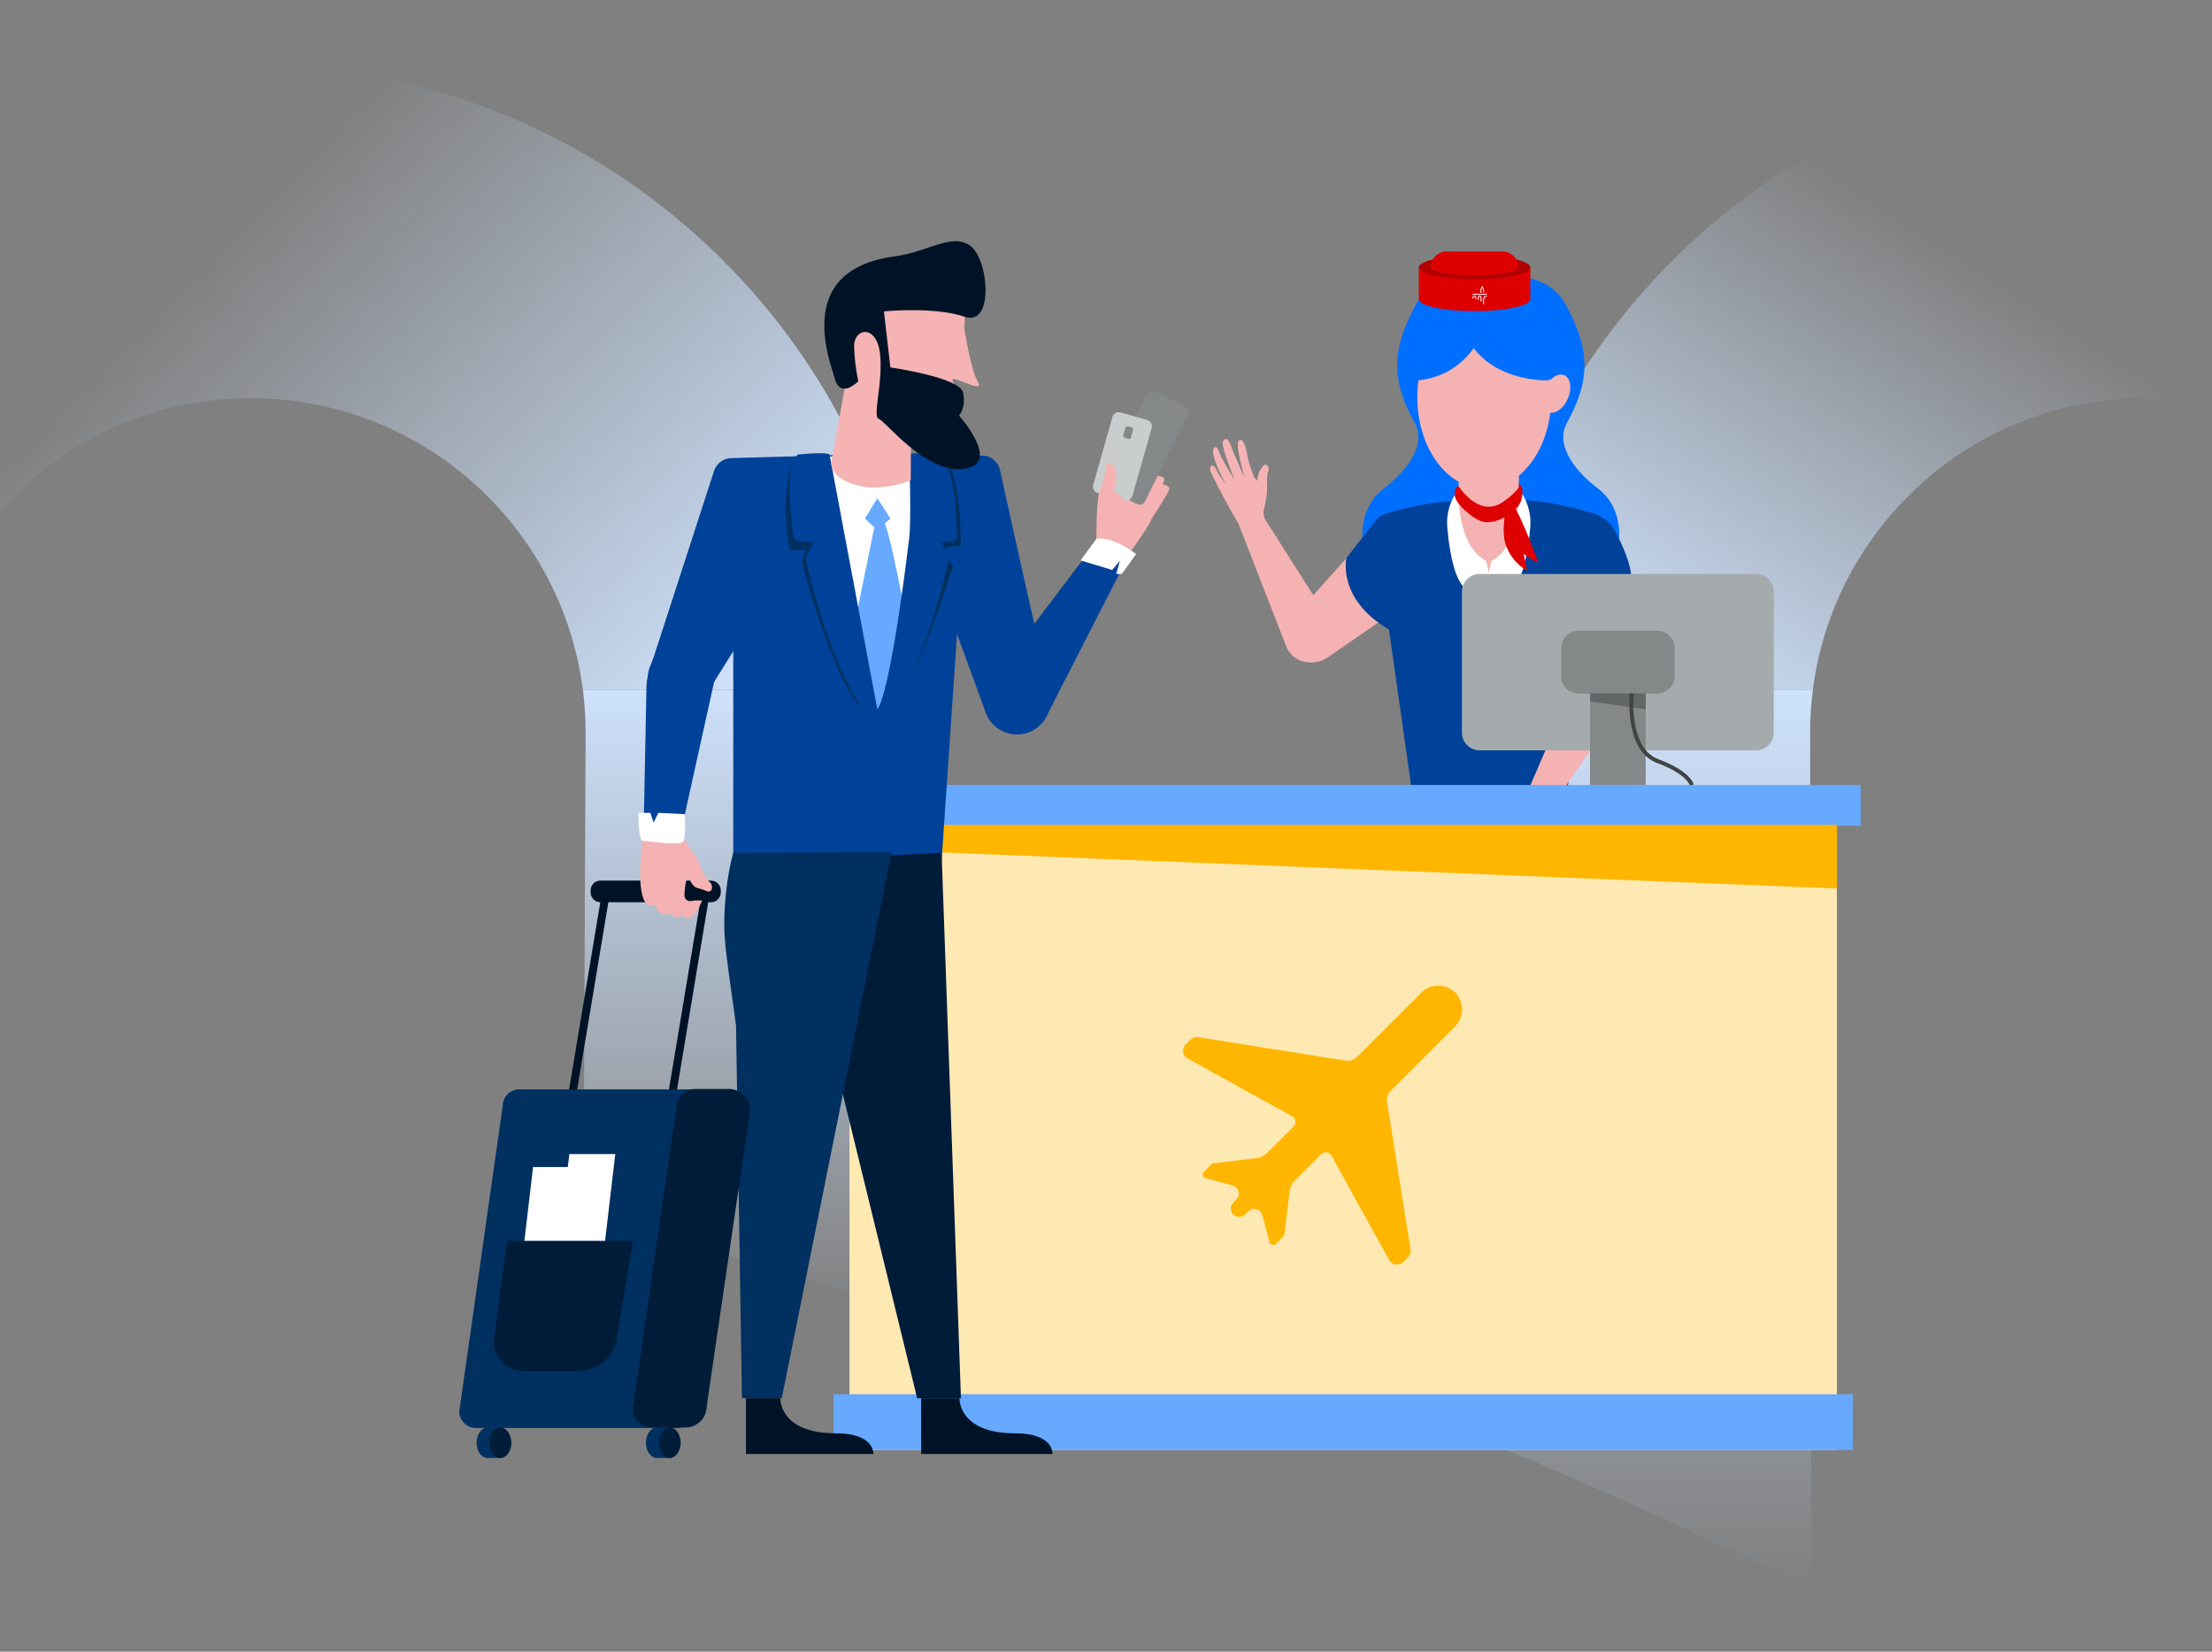 <?xml version="1.0" encoding="UTF-8"?>
<svg xmlns="http://www.w3.org/2000/svg" width="750" height="560" viewBox="0 0 750 560" fill="none">
  <rect x="0" y="0" width="750" height="560" fill="#808080" stroke="none"/>
  <g clip-path="url(#clip0_1274_2719)">
    <g clip-path="url(#clip1_1274_2719)">
      <path d="M85.03 22C54.95 22 26.26 27.86 0 38.48V173.21C20.78 149.77 51.14 134.99 85.03 134.99C142.65 134.99 190.41 178.06 197.62 233.79H311.11C303.55 115.64 205.2 22 85.03 22Z" fill="url(#paint0_linear_1274_2719)"></path>
      <path d="M197.84 412.45C236.44 422.23 274.34 433.28 311.6 445.59V248.45C311.6 243.53 311.42 238.64 311.11 233.8H197.62C198.24 238.6 198.56 243.49 198.56 248.45L197.84 412.45Z" fill="url(#paint1_linear_1274_2719)"></path>
      <path d="M727.15 134.99C734.98 134.99 742.62 135.78 750 137.29V23.14C742.48 22.39 734.86 22 727.15 22C607.01 22 508.66 115.64 501.1 233.79H614.68C621.87 178.06 669.51 134.99 727.15 134.99Z" fill="url(#paint2_linear_1274_2719)"></path>
      <path d="M500.779 487.4C539.029 503.19 576.869 520.33 614.169 538.93L613.739 248.44C613.739 243.47 614.059 238.58 614.679 233.79H501.099C500.789 238.64 500.609 243.52 500.609 248.44L500.779 487.39V487.4Z" fill="url(#paint3_linear_1274_2719)"></path>
    </g>
    <path fill-rule="evenodd" clip-rule="evenodd" d="M506.973 332.473L511.121 391.05C510.994 397.388 515.902 403.656 522.157 404.582H522.168L520.772 404.235C527.655 405.283 534.085 400.553 535.132 393.669C535.182 393.34 535.22 393.006 535.243 392.671L539.478 334.421C540.018 327.042 534.783 320.491 527.467 319.393C526.684 319.274 525.874 319.218 525.044 319.218C516.918 319.219 507.128 324.718 506.973 332.473Z" fill="black"></path>
    <path fill-rule="evenodd" clip-rule="evenodd" d="M537.953 407.946L500.433 405.901L505.355 315.604L542.875 317.647L537.953 407.946Z" fill="#F5B2B2"></path>
    <path fill-rule="evenodd" clip-rule="evenodd" d="M521.316 378.432C514.684 379.521 510.19 385.782 511.278 392.416L522.862 473.589L533.608 473.863L535.46 390.476V390.46C535.462 389.793 535.408 389.129 535.3 388.471C534.319 382.504 529.157 378.27 523.303 378.27C522.647 378.27 521.984 378.322 521.316 378.432Z" fill="black"></path>
    <path fill-rule="evenodd" clip-rule="evenodd" d="M511.601 477.127L508.158 376.556L537.459 375.553L540.9 476.125L511.601 477.127Z" fill="#F5B2B2"></path>
    <path fill-rule="evenodd" clip-rule="evenodd" d="M522.954 473.611C522.954 473.611 522.85 482.039 509.913 482.514C494.829 483.067 495.229 488.83 495.229 488.83L528.722 487.604C531.67 487.496 533.972 485.019 533.866 482.07L533.687 473.22L522.954 473.611Z" fill="#F5B2B2"></path>
    <path fill-rule="evenodd" clip-rule="evenodd" d="M534.009 485.948V485.949C534.038 486.756 533.407 487.433 532.6 487.46L495.555 488.817C490.634 488.995 493.69 483.757 503.514 483.399C507.796 483.244 517.893 484.174 522.68 481.204C527.466 478.235 533.688 477.166 533.688 477.166L534.009 485.948Z" fill="#003060"></path>
    <path fill-rule="evenodd" clip-rule="evenodd" d="M462.555 332.468L466.71 391.05C466.58 397.388 471.492 403.656 477.748 404.582L476.352 404.236C483.237 405.28 489.664 400.547 490.709 393.665C490.759 393.334 490.795 393.004 490.82 392.671L495.057 334.422C495.597 327.04 490.362 320.488 483.042 319.389C482.259 319.272 481.448 319.214 480.618 319.214C472.495 319.214 462.709 324.715 462.555 332.468Z" fill="black"></path>
    <path fill-rule="evenodd" clip-rule="evenodd" d="M493.545 407.942L456.024 405.896L460.947 315.598L498.467 317.643L493.545 407.942Z" fill="#F5B2B2"></path>
    <path fill-rule="evenodd" clip-rule="evenodd" d="M467.19 477.127L463.747 376.556L493.046 375.553L496.489 476.125L467.19 477.127Z" fill="#F5B2B2"></path>
    <path fill-rule="evenodd" clip-rule="evenodd" d="M478.561 473.611C478.561 473.611 478.44 482.039 465.497 482.514C450.418 483.067 450.813 488.83 450.813 488.83L484.312 487.604C487.259 487.493 489.56 485.017 489.455 482.07L489.276 473.22L478.561 473.611Z" fill="#F5B2B2"></path>
    <path fill-rule="evenodd" clip-rule="evenodd" d="M489.586 485.948V485.955C489.615 486.758 488.987 487.433 488.182 487.46L451.133 488.817C446.215 488.995 449.267 483.757 459.091 483.399C463.373 483.244 473.479 484.174 478.261 481.204C483.043 478.235 489.274 477.166 489.274 477.166L489.586 485.948Z" fill="#003060"></path>
    <path fill-rule="evenodd" clip-rule="evenodd" d="M488.253 189.517L478.316 203.459L450.102 222.949C446.54 225.411 441.725 224.979 438.657 221.92C435.279 218.55 435.127 213.126 438.31 209.572L467.778 176.675L488.253 189.517Z" fill="#F5B2B2"></path>
    <path fill-rule="evenodd" clip-rule="evenodd" d="M540.956 196.923C531.161 201.648 507.3 194.176 507.3 194.176V190.137L506.548 194.176C506.548 194.176 479.779 201.648 469.985 196.923C460.191 192.197 458.687 173.601 468.932 165.823C479.178 158.046 483.096 149.647 479.779 143.563C471.193 128.164 472.233 118.101 479.779 103.773C487.324 89.446 505.861 94.931 505.861 94.931C505.861 94.931 523.641 89.44 531.175 103.773C538.708 118.105 539.764 128.164 531.175 143.563C527.876 149.661 531.796 158.046 542.042 165.823C552.289 173.596 550.75 192.197 540.956 196.923Z" fill="#006FFF"></path>
    <path d="M543.395 175.635C542.876 175.184 542.219 174.777 541.403 174.414C519.84 167.705 508.651 169.623 505.897 170.306C500.307 169.47 487.425 168.68 469.024 174.404C468.507 174.635 468.058 174.918 467.672 175.249L467.585 175.113L456.527 189.128C456.527 189.128 453.185 203.07 470.943 213.454L478.696 268.066L531.279 268.528L541.47 205.728C544.85 204.926 548.642 203.636 552.841 201.666C554.202 196.16 552.536 189.171 547.503 179.896C546.35 177.771 544.918 176.433 543.395 175.635Z" fill="#004299"></path>
    <path d="M525.646 139.937C524.534 148.975 520.541 156.684 514.995 161.253V183.634C515.004 189.502 511.735 194.262 505.036 194.262C498.324 194.262 494.563 189.502 494.563 183.634V163.35C486.34 158.705 480.557 147.67 480.557 134.798C480.557 117.732 490.721 103.897 503.258 103.897C514.324 103.897 523.54 114.675 525.551 128.939C527.055 127.31 528.904 126.57 530.378 127.211C532.545 128.152 533.084 131.719 531.581 135.179C530.237 138.274 527.715 140.233 525.646 139.937Z" fill="#F5B2B2"></path>
    <path fill-rule="evenodd" clip-rule="evenodd" d="M477.966 115.788C477.966 115.788 482.657 102.79 487.22 99.507C491.784 96.227 505.261 97.047 505.261 97.047C505.261 97.047 501.931 102.55 501.931 114.384C493.611 130.081 478.553 129.017 478.553 129.017L477.966 115.788Z" fill="#006FFF"></path>
    <path fill-rule="evenodd" clip-rule="evenodd" d="M532.566 115.788C532.566 115.788 527.879 102.79 523.314 99.507C518.751 96.227 505.274 97.047 505.274 97.047C505.274 97.047 497.311 102.55 497.311 114.384C505.613 130.081 525.131 128.924 525.131 128.924L532.566 115.788Z" fill="#006FFF"></path>
    <path d="M490.712 178.769C493.134 205.689 500.866 199.799 500.866 199.799C500.866 199.799 501.683 199.799 502.87 195.227C503.473 195.48 504.125 195.609 504.787 195.6C505.445 195.614 506.097 195.498 506.705 195.261C507.888 199.799 508.7 199.799 508.7 199.799C508.7 199.799 516.433 205.689 518.855 178.769C519.242 174.132 517.868 169.52 515.003 165.854C515.003 165.854 516.013 184.785 505.626 190.236C505.628 190.247 505.63 190.257 505.632 190.268L505.618 190.235L504.778 194.262L503.94 190.238C503.94 190.237 503.94 190.237 503.94 190.236C503.94 190.236 503.94 190.236 503.939 190.235C493.551 184.783 494.563 165.854 494.563 165.854C491.699 169.52 490.324 174.132 490.712 178.769Z" fill="white"></path>
    <path fill-rule="evenodd" clip-rule="evenodd" d="M542.972 353.409C542.972 353.409 538.081 360.395 505.039 360.395C471.998 360.395 458.309 349.961 458.309 349.961C465.559 280.625 478.696 268.066 478.696 268.066L491.254 266.067C500.402 264.602 509.717 264.514 518.888 265.805L531.296 267.544C531.296 267.544 548.559 290.958 542.972 353.409Z" fill="#003060"></path>
    <path fill-rule="evenodd" clip-rule="evenodd" d="M505.201 254.299L531.283 267.545C531.283 267.545 531.283 269.153 505.992 269.153C480.701 269.153 478.696 268.066 478.696 268.066L505.201 254.299Z" fill="#004299"></path>
    <path fill-rule="evenodd" clip-rule="evenodd" d="M552.174 196.111L552.841 201.674L550.323 235.872C550.002 240.19 546.646 243.663 542.342 244.132C537.598 244.647 533.278 241.363 532.505 236.654L529.335 203.997L552.174 196.111Z" fill="#F5B2B2"></path>
    <path fill-rule="evenodd" clip-rule="evenodd" d="M542.725 228.161C543.727 228.366 544.686 228.749 545.555 229.289C549.586 231.803 550.816 237.11 548.302 241.141L522.915 278.187L516.107 272.715L533.244 232.86C534.955 229.307 538.862 227.371 542.725 228.161Z" fill="#F5B2B2"></path>
    <path fill-rule="evenodd" clip-rule="evenodd" d="M507.713 280.295C505.549 283.845 509.896 286.694 511.482 288.064C513.069 289.433 516.452 290.493 518.108 287.75C519.739 285.047 522.822 278.387 522.913 278.192C522.87 277.811 522.087 271.714 517.456 270.731C515.42 273.807 509.879 276.744 507.713 280.295Z" fill="black"></path>
    <path fill-rule="evenodd" clip-rule="evenodd" d="M508.052 276.601C506.052 277.996 503.969 279.643 502.566 279.847C501.162 280.053 500.231 282.213 502.261 282.364C504.292 282.517 505.904 282.161 508.088 280.626C508.529 280.314 509.447 281.079 510.413 281.843C511.273 282.525 512.172 283.208 512.808 283.126C513.284 283.053 513.739 282.877 514.143 282.613C516.604 281.074 518.924 276.856 517.26 274.489L515.877 273.097C515.877 273.097 510.052 275.204 508.052 276.601Z" fill="black"></path>
    <path fill-rule="evenodd" clip-rule="evenodd" d="M511.987 294.814C510.487 297.331 512.665 297.512 513.761 295.784C514.856 294.054 518.637 286.811 518.637 286.811L515.671 285.489C515.671 285.489 513.485 292.297 511.987 294.814Z" fill="black"></path>
    <path fill-rule="evenodd" clip-rule="evenodd" d="M506.505 297.289C504.735 299.423 506.226 300.958 509.017 297.762C511.807 294.568 516.216 285.733 516.216 285.733L512.882 284.209C512.882 284.209 508.273 295.155 506.505 297.289Z" fill="black"></path>
    <path fill-rule="evenodd" clip-rule="evenodd" d="M502.661 295C501.427 296.578 500.971 297.923 502.118 298.252C502.646 298.387 503.205 298.241 503.602 297.87C506.518 295.284 513.038 285.199 513.038 285.199L509.848 283.664C509.848 283.664 504.144 293.11 502.661 295Z" fill="black"></path>
    <path fill-rule="evenodd" clip-rule="evenodd" d="M513.905 172.528C516.215 170.394 516.187 167.833 516.173 166.517C516.172 166.422 516.171 166.333 516.171 166.251C516.171 164.901 515.049 164.094 515.049 164.094H514.975L514.99 165.231C514.891 165.381 513.336 167.69 509.421 170.3C501.321 175.7 494.563 164.846 494.563 164.846L494.563 164.901C494.45 164.906 493.221 165.024 493.221 167.601C493.221 168.7 493.844 169.855 494.683 170.917L494.684 170.95C494.684 170.95 494.787 171.069 494.976 171.274C495.942 172.411 497.113 173.418 497.956 174.102C499.765 175.592 502.041 177.05 504.021 177.05C506.123 177.05 508.213 176.462 510.127 175.375C509.727 178.541 509.532 183.009 510.999 185.819C513.243 191.232 517.78 193.48 517.78 193.48C517.78 193.48 517.345 191.065 516.656 187.783C519.148 189.934 521.531 190.661 521.531 190.661C521.531 190.661 517.332 178.863 513.905 172.528ZM514.992 165.377L514.995 165.626L514.983 165.816L514.992 165.377Z" fill="#DE0000"></path>
    <path fill-rule="evenodd" clip-rule="evenodd" d="M450.069 222.136C449.334 222.848 448.477 223.424 447.542 223.836C443.192 225.749 438.116 223.773 436.203 219.423L419.922 177.569L428.28 175.032L451.533 211.656C453.503 215.073 452.9 219.392 450.069 222.136Z" fill="#F5B2B2"></path>
    <path fill-rule="evenodd" clip-rule="evenodd" d="M418.212 162.558C416.185 163.097 413.403 165.291 414.734 168.207C416.044 171.071 419.794 177.354 419.918 177.565C419.909 177.558 419.903 177.555 419.903 177.555L419.922 177.569C419.922 177.569 419.921 177.568 419.918 177.565C420.242 177.734 425.73 180.54 429.157 177.264C427.766 173.85 428.465 167.615 426.753 163.826C425.963 162.076 424.516 161.557 422.988 161.557C421.201 161.557 419.302 162.268 418.212 162.558Z" fill="#F5B3B3"></path>
    <path fill-rule="evenodd" clip-rule="evenodd" d="M428.116 158.157C426.846 159.748 426.232 161.281 426.27 163.948C426.283 164.974 422.157 165.227 421.543 166.438C421.334 166.872 421.222 167.348 421.212 167.829C421.096 170.728 423.27 175.024 426.166 174.984L428.093 174.627C428.093 174.627 429.636 168.627 429.612 166.189C429.588 163.751 429.402 161.102 430.024 159.828C430.482 158.89 429.921 157.565 429.087 157.565C428.787 157.565 428.452 157.737 428.116 158.157Z" fill="#F5B3B3"></path>
    <path fill-rule="evenodd" clip-rule="evenodd" d="M410.551 160.087C411.363 161.968 415.211 169.173 415.211 169.173L417.973 167.47C417.973 167.47 413.585 161.826 412.352 159.168C411.894 158.181 411.416 157.795 411.037 157.795C410.397 157.795 410.04 158.905 410.551 160.087Z" fill="#F5B3B3"></path>
    <path fill-rule="evenodd" clip-rule="evenodd" d="M411.593 155.054C412.657 159.161 417.467 167.782 417.467 167.782L420.607 165.889C420.607 165.889 414.166 155.911 413.399 153.245C413.078 152.128 412.523 151.544 412.063 151.544C411.426 151.544 410.973 152.668 411.593 155.054Z" fill="#F5B3B3"></path>
    <path fill-rule="evenodd" clip-rule="evenodd" d="M415.076 149.079C414.668 149.441 414.472 149.983 414.556 150.519C415.046 154.387 419.7 165.458 419.7 165.458L422.767 163.688C422.767 163.688 418.181 153.651 417.455 151.362C416.978 149.862 416.35 148.84 415.656 148.84C415.467 148.84 415.273 148.917 415.076 149.079Z" fill="#F5B3B3"></path>
    <path fill-rule="evenodd" clip-rule="evenodd" d="M419.864 149.69C418.824 151.332 422.498 163.842 422.498 163.842L426.259 163.968C426.259 163.968 423.682 158.839 422.949 154.469C422.385 151.116 421.483 149.127 420.623 149.126C420.363 149.126 420.106 149.308 419.864 149.69Z" fill="#F5B3B3"></path>
    <path fill-rule="evenodd" clip-rule="evenodd" d="M288.021 491.6H622.82V279.945H288.021V491.6Z" fill="#FFE9B2"></path>
    <path fill-rule="evenodd" clip-rule="evenodd" d="M279.92 279.945H630.92V266.149H279.92V279.945Z" fill="#66A9FF"></path>
    <path d="M288.021 287.75L622.82 301.25V279.65H288.021V287.75Z" fill="#FFB600"></path>
    <path d="M470.295 373.634L478.268 423.636C478.42 424.591 478.106 425.56 477.423 426.243L475.785 427.881C474.366 429.298 471.985 428.962 471.014 427.208L451.449 391.832C450.736 390.544 448.99 390.298 447.949 391.338L439.128 400.158C438.086 401.201 437.425 402.56 437.247 404.022L435.49 418.466C435.455 418.749 435.327 419.011 435.126 419.214L432.597 421.744C431.903 422.436 430.718 422.12 430.464 421.173L428.011 412.064C427.869 411.538 427.593 411.058 427.207 410.672C426.125 409.591 424.37 409.591 423.288 410.672L422.237 411.724C421.125 412.836 419.347 412.87 418.19 411.833L418.185 411.84C418.175 411.831 418.167 411.821 418.159 411.812C418.15 411.8 418.14 411.789 418.129 411.779C418.109 411.759 418.089 411.743 418.068 411.724L418.075 411.718C417.038 410.56 417.072 408.784 418.185 407.671L419.235 406.621C420.318 405.538 420.318 403.783 419.235 402.702C418.85 402.316 418.371 402.039 417.844 401.896L408.736 399.444C407.788 399.19 407.472 398.005 408.165 397.311L410.695 394.783C410.897 394.582 411.159 394.453 411.443 394.417L425.886 392.662C427.348 392.484 428.708 391.822 429.75 390.78L438.57 381.959C439.61 380.918 439.365 379.171 438.077 378.46L402.7 358.894C400.946 357.924 400.61 355.542 402.028 354.123L403.665 352.486C404.348 351.803 405.318 351.488 406.272 351.641L456.275 359.614C457.659 359.835 459.065 359.379 460.057 358.388L481.868 336.577C485.027 333.418 490.122 333.383 493.328 336.464L493.331 336.461C493.343 336.473 493.355 336.485 493.366 336.497C493.373 336.505 493.38 336.513 493.388 336.521C493.408 336.54 493.427 336.557 493.447 336.577L493.444 336.58C496.525 339.786 496.49 344.881 493.331 348.04L471.52 369.851C470.529 370.843 470.073 372.25 470.295 373.634Z" fill="#FFB600"></path>
    <path fill-rule="evenodd" clip-rule="evenodd" d="M595.417 254.403H501.697C498.383 254.403 495.695 251.715 495.695 248.401V200.6C495.695 197.286 498.383 194.6 501.697 194.6H595.417C598.731 194.6 601.418 197.286 601.418 200.6V248.401C601.418 251.715 598.731 254.403 595.417 254.403Z" fill="#A5ABAC"></path>
    <path fill-rule="evenodd" clip-rule="evenodd" d="M539.107 266.149H558.007V223.433H539.107V266.149Z" fill="#848889"></path>
    <path fill-rule="evenodd" clip-rule="evenodd" d="M282.621 491.599H628.221V472.699H282.621V491.599Z" fill="#66A9FF"></path>
    <path d="M518.87 90.649V101.449C518.87 101.449 518.87 101.45 518.87 101.449C518.87 103.686 510.409 105.5 499.97 105.5C489.532 105.5 481.07 103.687 481.07 101.45C481.07 101.45 481.07 101.45 481.07 101.45V90.649H518.87Z" fill="#DE0000"></path>
    <path fill-rule="evenodd" clip-rule="evenodd" d="M518.87 90.65C518.87 92.887 510.409 94.7 499.97 94.7C489.532 94.7 481.07 92.887 481.07 90.65C481.07 88.413 489.532 86.6 499.97 86.6C510.409 86.6 518.87 88.413 518.87 90.65Z" fill="#B10000"></path>
    <path d="M490.52 85.25H509.42C512.402 85.25 514.82 87.668 514.82 90.65C514.82 92.14 508.171 93.35 499.97 93.35C491.769 93.35 485.12 92.14 485.12 90.65C485.12 87.668 487.538 85.25 490.52 85.25Z" fill="#DE0000"></path>
    <path d="M503.159 99.263V98.069L502.561 96.873L501.963 98.069V99.263H502.26V98.142L502.561 97.547L502.859 98.142V99.263H503.159Z" fill="white"></path>
    <path d="M499.256 99.947H504.113V99.631H499.256V99.947Z" fill="white"></path>
    <path d="M504.112 100.578C503.588 100.578 503.164 101.002 503.164 101.526V103.423C503.069 103.27 502.959 103.12 502.847 102.98L502.846 101.526C502.846 100.827 503.413 100.261 504.112 100.261V100.578Z" fill="white"></path>
    <path d="M502.317 100.893C502.317 100.545 502.033 100.262 501.682 100.262C501.333 100.262 501.05 100.545 501.05 100.893L501.052 101.56C501.158 101.605 501.264 101.652 501.368 101.705L501.366 100.893C501.366 100.719 501.507 100.577 501.682 100.577C501.858 100.577 502.001 100.719 502.001 100.893L502.002 102.087C502.11 102.164 502.215 102.247 502.317 102.332V100.893Z" fill="white"></path>
    <path d="M499.889 100.262C500.239 100.262 500.522 100.545 500.522 100.893V101.444C500.418 101.41 500.312 101.378 500.205 101.352L500.207 100.893C500.207 100.719 500.063 100.577 499.889 100.577C499.714 100.577 499.572 100.719 499.572 100.893V101.236C499.468 101.224 499.363 101.216 499.256 101.211V100.893C499.256 100.545 499.538 100.262 499.889 100.262Z" fill="white"></path>
    <path fill-rule="evenodd" clip-rule="evenodd" d="M561.831 235.18H535.284C531.999 235.18 529.335 232.517 529.335 229.232V219.771C529.335 216.485 531.999 213.823 535.284 213.823H561.831C565.117 213.823 567.779 216.485 567.779 219.771V229.232C567.779 232.517 565.117 235.18 561.831 235.18Z" fill="#848889"></path>
    <path fill-rule="evenodd" clip-rule="evenodd" d="M558.02 240.5L539.12 237.8V235.1H558.02V240.5Z" fill="#636667"></path>
    <path fill-rule="evenodd" clip-rule="evenodd" d="M552.585 235.029L553.928 235.17L553.902 235.459L553.859 236.084C553.658 239.434 553.827 243.229 554.64 246.804C555.862 252.177 558.329 255.926 562.307 257.418C567.115 259.221 570.371 261.168 572.36 263.139C573.533 264.302 574.082 265.266 574.239 265.913L574.264 266.03L572.936 266.27C572.933 266.253 572.926 266.228 572.914 266.193L572.863 266.063L572.779 265.882C572.762 265.847 572.743 265.811 572.722 265.772C572.458 265.279 572.033 264.716 571.41 264.098C569.567 262.272 566.474 260.422 561.833 258.682C557.352 257.002 554.636 252.875 553.324 247.104C552.53 243.616 552.328 239.959 552.477 236.658L552.523 235.813L552.557 235.343L552.585 235.029Z" fill="#424444"></path>
    <path fill-rule="evenodd" clip-rule="evenodd" d="M277.417 154.472H332.996C335.901 154.472 338.418 156.49 339.044 159.328L350.695 211.97L320.42 186.5L275.87 156.8L277.417 154.472Z" fill="#004299"></path>
    <path fill-rule="evenodd" clip-rule="evenodd" d="M282.379 154.328L247.87 155.323C245.232 155.399 242.926 157.127 242.112 159.638L220.231 227.127L274.52 171.65L284.639 155.835L282.379 154.328Z" fill="#004299"></path>
    <path fill-rule="evenodd" clip-rule="evenodd" d="M389.623 161.21C389.623 161.21 395.636 160.662 394.653 163.175C393.671 165.69 388.481 175.258 388.481 175.258L383.451 173.291L389.623 161.21Z" fill="#F5B2B2"></path>
    <path fill-rule="evenodd" clip-rule="evenodd" d="M391.482 163.957C391.482 163.957 397.519 163.884 396.341 166.314C395.162 168.743 389.234 177.872 389.234 177.872L384.377 175.516L391.482 163.957Z" fill="#F5B2B2"></path>
    <path fill-rule="evenodd" clip-rule="evenodd" d="M382.128 188.711C382.128 188.711 387.784 180.922 389.796 177.36C391.806 173.798 388.518 170.681 385.994 169.76C383.471 168.84 377.569 165.767 374.951 170.406C372.335 175.049 372.513 183.086 370.345 187.283C374.482 192.006 382.128 188.711 382.128 188.711Z" fill="#F5B2B2"></path>
    <path fill-rule="evenodd" clip-rule="evenodd" d="M385.609 170.935L375.039 165.673C374.103 165.206 373.72 164.068 374.188 163.131L388.93 133.518C389.397 132.582 390.535 132.199 391.472 132.665L402.041 137.929C402.979 138.395 403.361 139.533 402.894 140.471L388.151 170.082C387.685 171.019 386.545 171.402 385.609 170.935Z" fill="#848889"></path>
    <path fill-rule="evenodd" clip-rule="evenodd" d="M381.232 169.689L372.169 167.119C371.002 166.788 370.322 165.572 370.655 164.404L377.193 141.348C377.523 140.18 378.74 139.502 379.907 139.833L388.97 142.402C390.138 142.734 390.817 143.95 390.485 145.117L383.947 168.175C383.616 169.341 382.4 170.02 381.232 169.689Z" fill="#C9CDCD"></path>
    <path fill-rule="evenodd" clip-rule="evenodd" d="M371.719 185.15C371.719 185.15 371.636 170.057 372.668 167.141C373.703 164.225 375.003 161.035 374.776 159.245C374.55 157.455 376.891 155.543 377.78 158.002C378.668 160.457 378.787 162.567 377.642 165.791C377.206 167.026 382.106 169.026 382.359 170.748C382.433 171.363 382.375 171.985 382.187 172.575C381.141 176.142 376.741 180.478 373.238 179.214L371.719 185.15Z" fill="#F5B2B2"></path>
    <path fill-rule="evenodd" clip-rule="evenodd" d="M313.032 183.611L334.109 241.292C336.122 246.794 341.966 249.886 347.647 248.452C353.675 246.933 357.383 240.874 355.993 234.816L342.447 175.605C340.995 167.276 333.068 161.702 324.74 163.152C324.658 163.166 324.577 163.181 324.494 163.197C316.191 164.782 310.742 172.797 312.327 181.1C312.49 181.955 312.725 182.796 313.032 183.611Z" fill="#004299"></path>
    <path fill-rule="evenodd" clip-rule="evenodd" d="M354.769 242.93L383.308 187.114L372.006 183.331L336.096 230.788C332.201 235.594 332.941 242.647 337.749 246.542C338.146 246.863 338.565 247.158 339.001 247.422C344.297 250.62 351.182 248.921 354.381 243.627C354.518 243.399 354.648 243.167 354.769 242.93Z" fill="#004299"></path>
    <path fill-rule="evenodd" clip-rule="evenodd" d="M263.162 156.01C272.472 156.01 280.02 163.558 280.02 172.867C280.02 182.178 272.472 189.727 263.162 189.727C253.852 189.727 246.303 182.178 246.303 172.867C246.303 163.558 253.852 156.01 263.162 156.01Z" fill="#004299"></path>
    <path fill-rule="evenodd" clip-rule="evenodd" d="M322.097 156.01C331.406 156.01 338.955 163.558 338.955 172.867C338.955 182.178 331.406 189.727 322.097 189.727C312.786 189.727 305.238 182.178 305.238 172.867C305.238 163.558 312.786 156.01 322.097 156.01Z" fill="#004299"></path>
    <path fill-rule="evenodd" clip-rule="evenodd" d="M263.162 156.01H322.097V181.044H267.316L263.162 156.01Z" fill="#004299"></path>
    <path fill-rule="evenodd" clip-rule="evenodd" d="M248.619 175.568L327.171 175.701L319.26 291.811H248.619V175.568Z" fill="#004299"></path>
    <path fill-rule="evenodd" clip-rule="evenodd" d="M241.26 169.573C241.26 169.573 245.842 156.01 264.957 156.01C264.957 169.477 261.549 175.444 261.549 175.444L241.038 170.061L241.26 169.573Z" fill="#004299"></path>
    <path fill-rule="evenodd" clip-rule="evenodd" d="M329.633 157.787C329.633 157.787 339.117 161.467 341.906 173.448C330.957 177.149 327.384 170.087 327.384 170.087L329.633 157.787Z" fill="#004299"></path>
    <path fill-rule="evenodd" clip-rule="evenodd" d="M319.26 289.112L325.82 474.05H310.97L266.42 291.8L319.26 289.112Z" fill="#001C39"></path>
    <path d="M249.554 347.685L251.571 474.049H265.071L302.288 288.92L248.619 289.112C248.619 289.112 245.568 299.359 245.568 313.628C245.568 319.163 246.674 327.007 248.029 336.61C248.518 340.081 249.04 343.781 249.554 347.685Z" fill="#003060"></path>
    <path fill-rule="evenodd" clip-rule="evenodd" d="M242.586 174.255L220.52 225.65C218.327 230.87 220.885 234.448 225.962 236.952L224.612 242.352C230.042 245.142 238.161 237.836 241.196 232.659L269.486 187.446C274.032 180.539 271.839 171.411 264.62 167.164C256.602 162.455 246.088 165.839 242.586 174.255Z" fill="#004299"></path>
    <path fill-rule="evenodd" clip-rule="evenodd" d="M252.92 492.95V474.05H264.578C264.578 474.05 264.021 485.957 283.445 485.957C296.646 485.957 296.12 492.95 296.12 492.95H252.92Z" fill="#001326"></path>
    <path fill-rule="evenodd" clip-rule="evenodd" d="M312.32 492.95V474.05H325.328C325.328 474.05 324.771 485.957 344.195 485.957C357.395 485.957 356.87 492.95 356.87 492.95H312.32Z" fill="#001326"></path>
    <path fill-rule="evenodd" clip-rule="evenodd" d="M240.123 305.909H241.021C242.886 305.909 244.396 304.398 244.396 302.534V301.925C244.396 300.06 242.886 298.55 241.021 298.55H203.617C201.754 298.55 200.242 300.06 200.242 301.925V302.534C200.242 304.37 201.71 305.864 203.535 305.908L192.025 374.962H228.614L240.123 305.909ZM206.272 305.909H237.386L226.326 372.262H195.212L206.272 305.909Z" fill="#001326"></path>
    <path fill-rule="evenodd" clip-rule="evenodd" d="M229.552 484.152H161.366C158.249 484.152 155.72 481.624 155.72 478.506L170.438 374.997C170.438 371.879 172.966 369.352 176.085 369.352H244.269C247.388 369.352 249.915 371.879 249.915 374.997L235.197 478.506C235.197 481.624 232.67 484.152 229.552 484.152Z" fill="#003060"></path>
    <path fill-rule="evenodd" clip-rule="evenodd" d="M232.384 483.997H221.101C217.506 483.997 214.593 481.084 214.593 477.49L229.31 375.704C229.31 372.111 232.224 369.197 235.819 369.197H247.102C251.095 369.197 254.331 372.433 254.331 376.425L239.614 476.769C239.614 480.761 236.378 483.997 232.384 483.997Z" fill="#001C39"></path>
    <path d="M227.839 494.299H221.952V494.196C220.272 493.719 219.009 491.64 219.009 489.149C219.009 486.657 220.272 484.578 221.952 484.1V483.996H227.839V494.299Z" fill="#003060"></path>
    <path d="M164.551 484.1C162.872 484.578 161.608 486.657 161.608 489.149C161.608 491.64 162.872 493.719 164.551 494.196V494.299H170.438V483.996H164.551V484.1Z" fill="#003060"></path>
    <path fill-rule="evenodd" clip-rule="evenodd" d="M196.097 464.863H177.47C171.408 464.863 166.735 459.526 167.535 453.518L171.911 420.709H214.592L209.064 453.878C208.008 460.218 202.523 464.863 196.097 464.863Z" fill="#001C39"></path>
    <path d="M193.036 391.273H208.619L205.156 420.709L177.798 420.708L180.741 395.689H192.516L193.036 391.273Z" fill="white"></path>
    <path d="M169.702 494.299C171.735 494.299 173.382 491.993 173.382 489.149C173.382 486.304 171.735 483.997 169.702 483.997C167.671 483.997 166.023 486.304 166.023 489.149C166.023 491.993 167.671 494.299 169.702 494.299Z" fill="#001C39"></path>
    <path d="M227.102 494.299C229.136 494.299 230.783 491.993 230.783 489.149C230.783 486.304 229.136 483.997 227.102 483.997C225.071 483.997 223.424 486.304 223.424 489.149C223.424 491.993 225.071 494.299 227.102 494.299Z" fill="#001C39"></path>
    <path d="M217.033 296.164C216.999 292.073 218.02 282.501 218.02 282.501C218.02 282.501 223.004 275.833 228.945 277.865C229.014 279.383 229.491 281.124 230.108 282.965L230.431 282.884C230.431 282.884 235.45 289.04 236.704 291.867C236.881 292.264 237.057 292.668 237.233 293.073C238.314 295.555 239.407 298.066 240.607 299.049C242.002 300.191 241.617 303.19 239.283 302.018C238.56 301.655 237.913 301.484 237.324 301.329C236.009 300.982 234.978 300.71 234.021 298.55C233.88 298.235 233.434 297.978 232.828 297.75C232.49 299.286 232.065 301.59 232.08 303.416C232.107 306.436 235.37 305.3 235.37 305.3H238.07C238.07 305.3 235.176 312.447 232.751 311.259C232.28 311.029 231.854 310.707 231.473 310.316C230.886 310.87 229.905 311.37 228.52 310.692C228.135 310.504 227.793 310.071 227.491 309.476C226.037 310.966 223.016 309.354 222.457 307.725C222.393 307.54 222.334 307.244 222.28 306.873C221.056 307.127 219.678 307.067 218.82 305.943C217.013 303.576 217.05 296.757 217.052 296.575C217.04 296.442 217.034 296.305 217.033 296.164Z" fill="#F5B2B2"></path>
    <path fill-rule="evenodd" clip-rule="evenodd" d="M242.534 229.374L230.029 285.887L218.164 284.758L219.171 233.75C219.15 226.497 222.463 220.781 228.436 219.168C228.93 219.035 229.433 218.936 229.941 218.871L229.971 218.9C236.105 218.121 241.681 222.431 242.461 228.566C242.495 228.836 242.519 229.104 242.534 229.374Z" fill="#004299"></path>
    <path fill-rule="evenodd" clip-rule="evenodd" d="M281.123 154.761C281.123 154.761 285.32 213.501 297.47 240.501C312.32 214.851 308.779 154.761 308.779 154.761H281.123Z" fill="white"></path>
    <path d="M293.241 175.803L297.471 168.95L301.907 175.803L299.994 177.505C300.758 179.141 302.613 185.409 306.921 208.1C305.175 219.134 301.816 232.994 297.471 240.5C294.105 233.023 291.595 223.926 289.371 213.5L296.441 178.79L293.241 175.803Z" fill="#66A9FF"></path>
    <path fill-rule="evenodd" clip-rule="evenodd" d="M269.916 154.761C269.916 154.761 263.721 163.551 267.771 186.501H273.171L271.821 190.551C271.821 190.551 281.819 229.471 292.345 240.386C286.397 221.715 278.571 189.201 278.571 189.201L275.871 174.351L273.171 158.151L269.916 154.761Z" fill="#003060"></path>
    <path fill-rule="evenodd" clip-rule="evenodd" d="M319.07 154.1C319.07 154.1 325.569 155.45 325.82 185.15C320.42 185.15 319.07 186.5 319.07 186.5L323.12 191.9C323.12 191.9 312.022 229.47 301.496 240.385C307.446 221.714 315.271 189.2 315.271 189.2L317.971 174.35L320.671 158.15L319.07 154.1Z" fill="#003060"></path>
    <path fill-rule="evenodd" clip-rule="evenodd" d="M297.47 247.25C297.47 247.25 282.62 232.4 273.17 189.2L275.87 183.8C275.87 183.8 269.12 183.8 269.12 182.45C269.12 181.1 265.236 159.319 270.47 154.1C280.937 153.11 281.27 154.1 281.27 154.1L297.47 240.5V247.25Z" fill="#004299"></path>
    <path fill-rule="evenodd" clip-rule="evenodd" d="M297.471 247.25C297.471 247.25 312.321 232.4 321.771 189.2L319.071 183.8C319.071 183.8 324.471 183.8 324.471 182.45C324.471 181.1 324.305 159.319 319.071 154.1C308.604 153.11 308.271 154.1 308.271 154.1C308.271 154.1 309.073 175.873 308.271 182.45C301.521 237.8 297.471 240.5 297.471 240.5V247.25Z" fill="#004299"></path>
    <path fill-rule="evenodd" clip-rule="evenodd" d="M291.278 104.789L281.902 156.756C281.591 162.397 290.582 165.235 296.237 165.224C300.524 165.212 304.771 164.39 308.754 162.806L308.805 146.329C308.805 146.329 320.16 151.2 323.694 147.743C326.007 145.459 324.553 132.154 322.991 129.174L322.973 129.172C322.231 127.758 324.666 128.723 327.176 129.687C329.956 130.755 332.826 131.822 331.574 129.658C328.908 125.051 326.857 110.86 326.857 110.86C326.857 110.86 329.849 98.299 313.926 95.081C312.161 94.726 310.513 94.566 308.971 94.566C296.597 94.568 291.278 104.789 291.278 104.789Z" fill="#F5B2B2"></path>
    <path fill-rule="evenodd" clip-rule="evenodd" d="M291.278 104.789L281.902 156.756C281.591 162.397 290.582 165.235 296.237 165.224C300.524 165.212 304.771 164.39 308.754 162.806L308.805 146.329C308.805 146.329 320.16 151.2 323.694 147.743C326.007 145.459 324.553 132.154 322.991 129.174L322.973 129.172C322.231 127.758 324.666 128.723 327.176 129.687C329.956 130.755 332.826 131.822 331.574 129.658C328.908 125.051 326.857 110.86 326.857 110.86C326.857 110.86 329.849 98.299 313.926 95.081C312.161 94.726 310.513 94.566 308.971 94.566C296.597 94.568 291.278 104.789 291.278 104.789Z" fill="#F5B3B3"></path>
    <path fill-rule="evenodd" clip-rule="evenodd" d="M303.398 86.91C269.203 91.496 281.11 121.617 283.087 128.516C285.065 135.415 291.017 129.263 291.017 129.263C290.206 125.452 289.729 121.578 289.596 117.682C289.369 111.187 297.117 109.845 298.342 119.646C299.567 129.444 295.677 141.308 297.978 142.029C300.28 142.753 313.745 160.605 326.823 158.972C339.903 157.338 325.179 140.895 325.179 140.895C325.179 140.895 327.69 138.084 326.503 133.007C325.314 127.931 301.89 124.564 301.89 124.564L299.703 105.572C299.703 105.572 316.902 103.878 327.047 107.388C337.191 110.901 335.227 87.794 328.983 83.32C327.436 82.215 325.78 81.781 323.991 81.781C318.553 81.783 311.89 85.772 303.398 86.91Z" fill="#001326"></path>
    <path fill-rule="evenodd" clip-rule="evenodd" d="M371.717 182.709L366.392 189.994L377.12 193.25L379.704 190.118L378.47 194.6H380.38L385.22 187.85C385.22 187.85 377.115 181.618 371.717 182.709Z" fill="white"></path>
    <path fill-rule="evenodd" clip-rule="evenodd" d="M216.47 275.6C216.47 275.6 216.47 285.05 217.82 285.05C219.17 285.05 230.617 286.918 231.644 285.309C232.67 283.7 232.132 276.017 232.132 276.017L223.22 275.6L221.598 278.904L220.52 275.6H216.47Z" fill="white"></path>
    <path fill-rule="evenodd" clip-rule="evenodd" d="M382.659 148.819L381.278 148.427C380.942 148.333 380.746 147.983 380.842 147.647L381.602 144.966C381.698 144.63 382.046 144.435 382.382 144.531L383.763 144.923C384.099 145.019 384.294 145.367 384.199 145.703L383.439 148.384C383.343 148.72 382.995 148.915 382.659 148.819Z" fill="#848889"></path>
  </g>
  <defs>
    <linearGradient id="paint0_linear_1274_2719" x1="249" y1="234" x2="84.5" y2="72" gradientUnits="userSpaceOnUse">
      <stop stop-color="#CDE1FB"></stop>
      <stop offset="1" stop-color="#CDE1FB" stop-opacity="0"></stop>
    </linearGradient>
    <linearGradient id="paint1_linear_1274_2719" x1="254.61" y1="233.8" x2="254.61" y2="445.59" gradientUnits="userSpaceOnUse">
      <stop stop-color="#CDE1FB"></stop>
      <stop offset="1" stop-color="#CDE1FB" stop-opacity="0"></stop>
    </linearGradient>
    <linearGradient id="paint2_linear_1274_2719" x1="658" y1="82" x2="558.999" y2="234" gradientUnits="userSpaceOnUse">
      <stop stop-color="#CDE1FB" stop-opacity="0"></stop>
      <stop offset="1" stop-color="#CDE1FB"></stop>
    </linearGradient>
    <linearGradient id="paint3_linear_1274_2719" x1="557.644" y1="233.79" x2="557.644" y2="538.93" gradientUnits="userSpaceOnUse">
      <stop stop-color="#CDE1FB"></stop>
      <stop offset="1" stop-color="#CDE1FB" stop-opacity="0"></stop>
    </linearGradient>
    <clipPath id="clip0_1274_2719">
      <rect width="750" height="560" fill="white"></rect>
    </clipPath>
    <clipPath id="clip1_1274_2719">
      <rect width="750" height="560" fill="white"></rect>
    </clipPath>
  </defs>
</svg>
